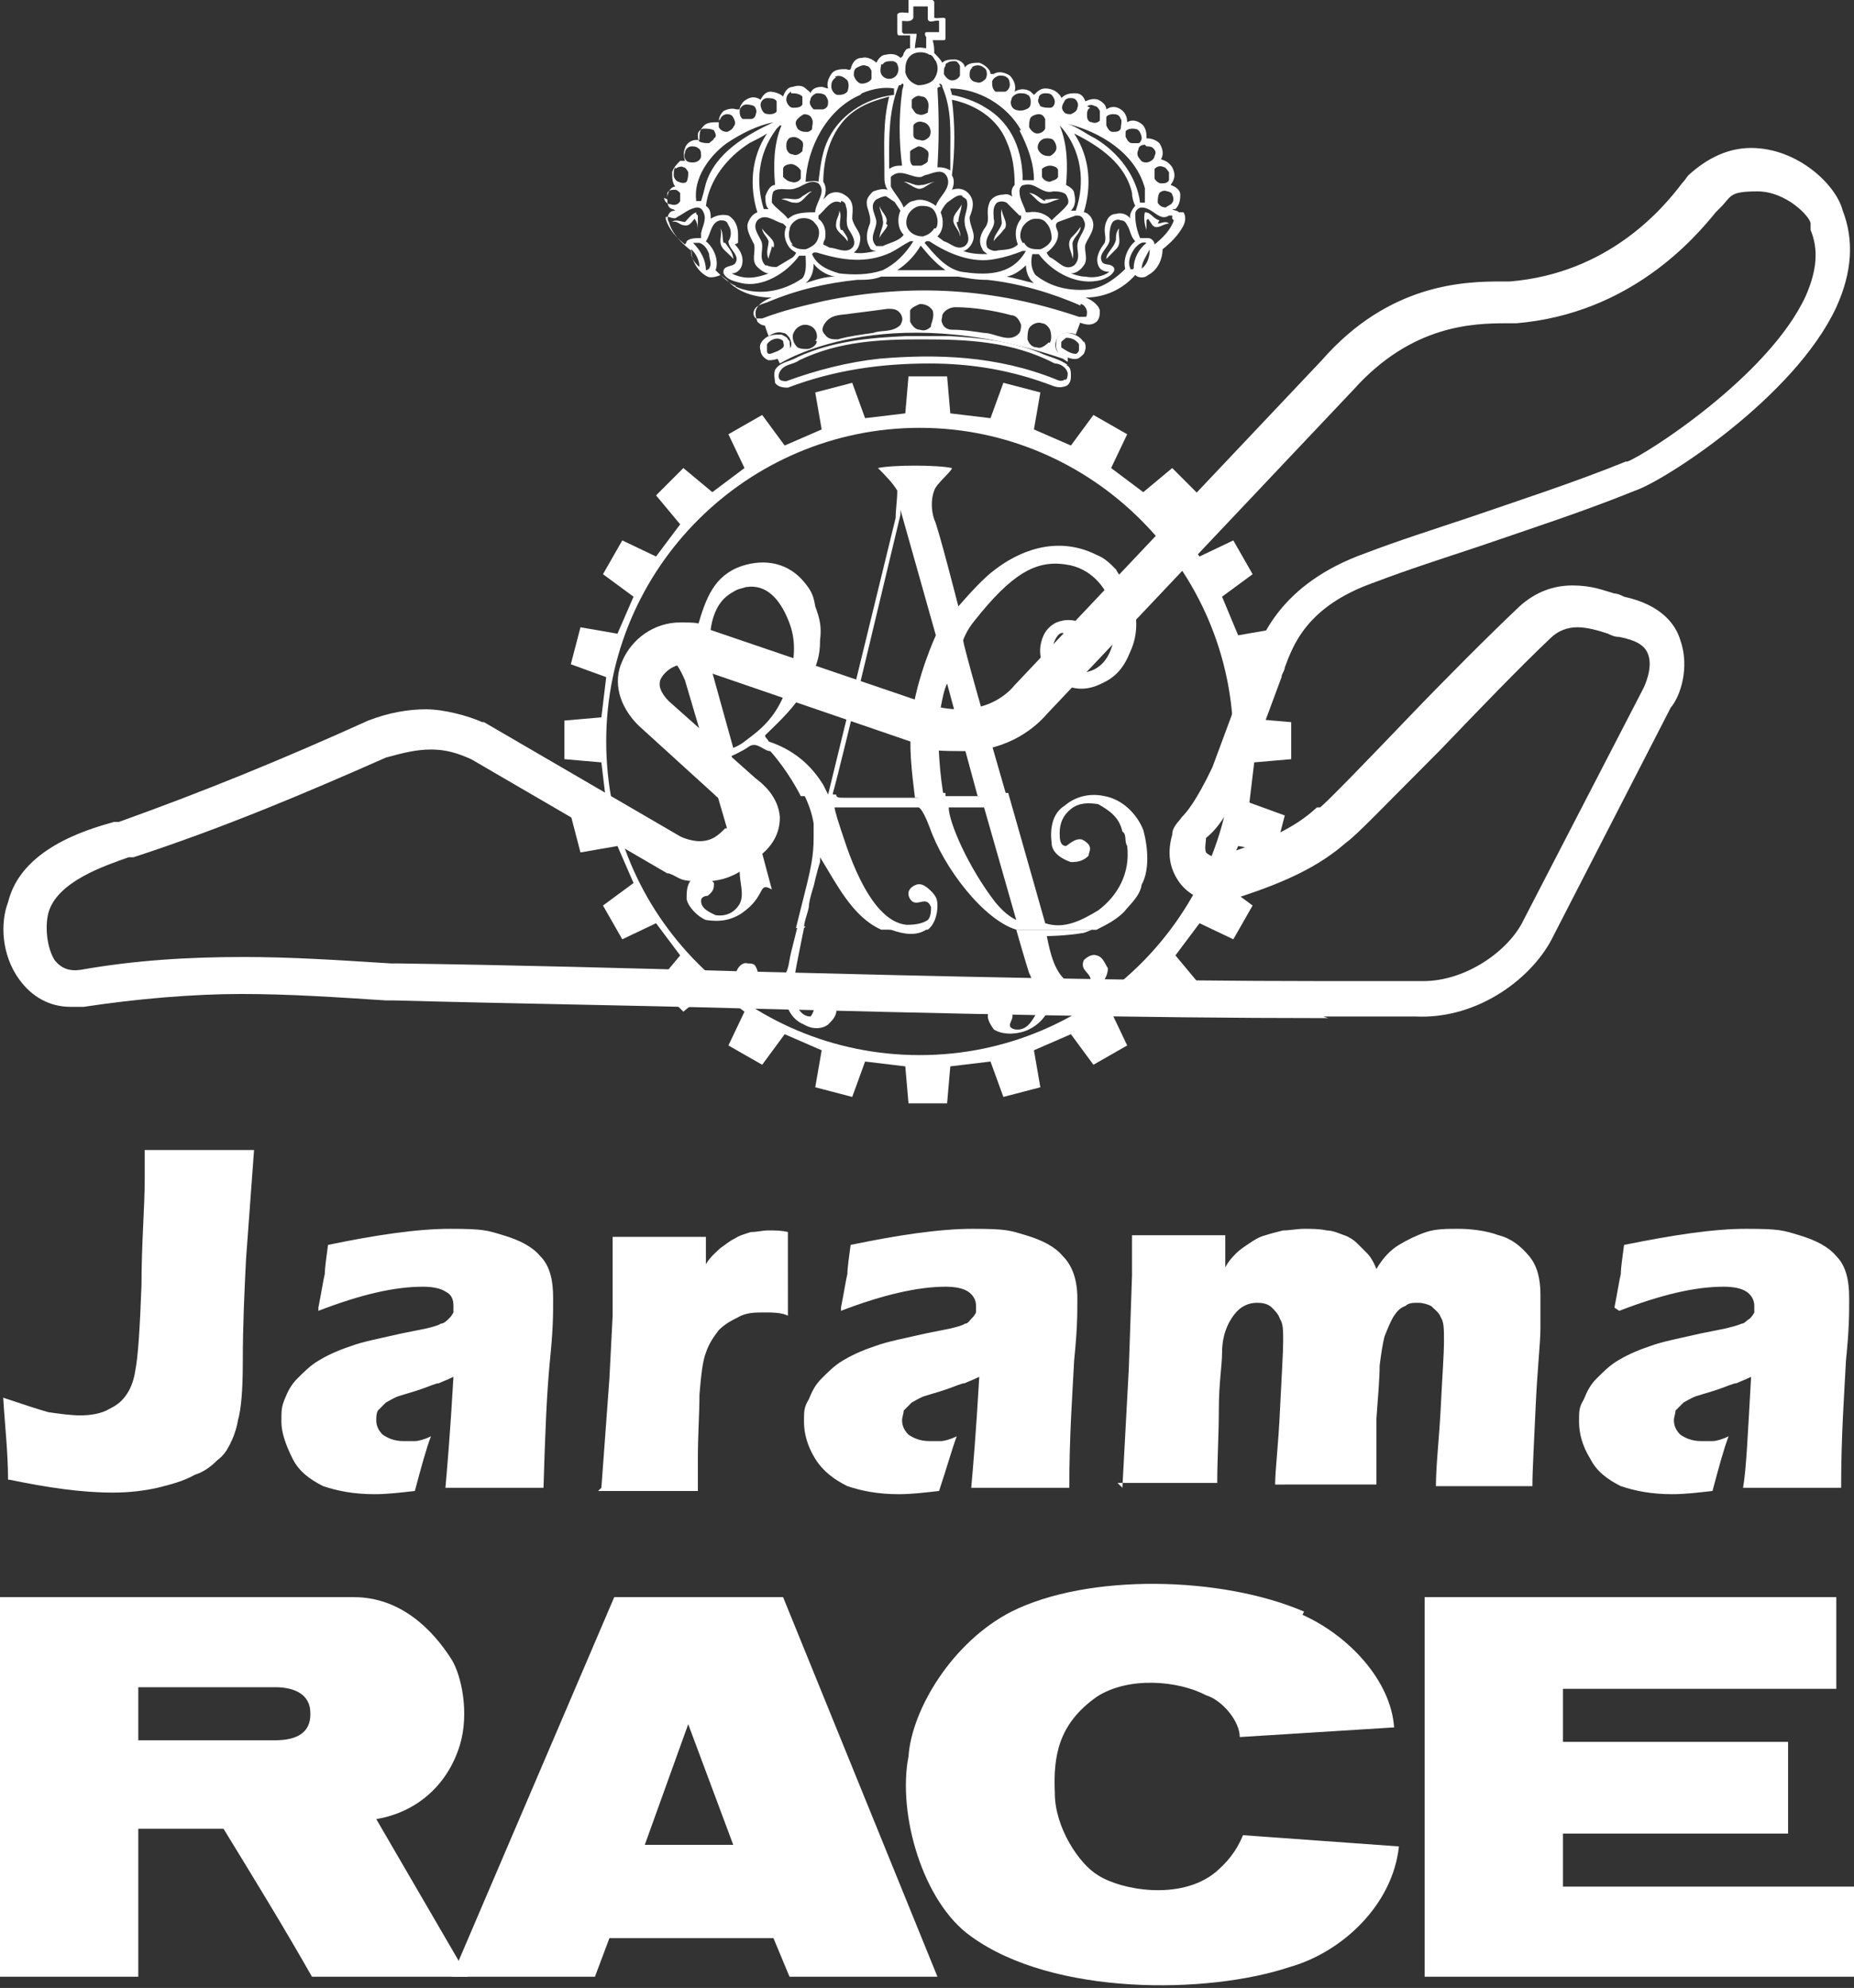<svg xmlns="http://www.w3.org/2000/svg" id="Capa_1" version="1.1" viewBox="0 0 115.3 123.6"><rect x="0" y="0" width="115.3" height="123.6" fill="#333333" stroke="none"/><defs><style>.st0{fill-rule:evenodd}.st0,.st1{fill:#fff}</style></defs><path d="M65.8 21.9c-.2-.2-.2-.5-.1-.8.1-.2.4-.4.6-.4.2 0 .4 0 .6.1l.3-.8s-9.2-4.1-19.7 0c0 .1.3.9.3.9.3-.2.6-.3.9-.2.2 0 .3.2.4.3.1.2.2.5 0 .7-.2.2-.5.4-.8.5l.2.4s6.4-4.1 17.6-.3l.3.2v-.4c-.1 0-.3-.2-.5-.3m-15.1-.6c0 .3-.4.5-.6.5-.2 0-.4 0-.6-.1-.2-.2-.3-.4-.3-.7 0-.2.2-.5.4-.6.3-.2.7-.1.9.1.2.2.3.6.1.8m5.3-1c-.5.5-1.2.3-1.7.5-.7.1-1.5.2-2.2.4-.3 0-.6 0-.8-.3-.2-.2-.2-.4 0-.7.4-.6 1.1-.5 1.6-.6.8-.1 1.6-.2 2.3-.3.3 0 .6 0 .8.3.2.3.1.5 0 .7m1.9.1c-.2.2-.4.3-.7.2-.3 0-.5-.3-.6-.5v-.7c.1-.2.4-.3.6-.4.3 0 .6.1.8.4.1.3 0 .6-.1.9m5.5.5c-.6.7-1.5 0-2.2 0-.7-.1-1.3-.2-2-.2-.2 0-.5-.1-.6-.4-.1-.2 0-.3 0-.5.1-.3.5-.5.8-.5 1.1 0 2.4.2 3.5.5.3 0 .5.3.6.6 0 .1 0 .3-.1.5m1.8.6c-.2.2-.5.4-.7.3-.3 0-.5-.2-.6-.5 0-.2 0-.5.1-.7.2-.3.6-.4.8-.3.2 0 .4.2.5.4.1.3.1.6 0 .8" class="st1"/><path d="M49 21.1c0-.1-.2-.2-.4-.3-.4 0-.8 0-1.1.3-.2.2-.3.4-.2.7 0 .2.2.5.5.6.5 0 .9-.2 1.3-.5.1-.2 0-.5 0-.7m-.4.4c-.2.2-.5.3-.8.4-.1 0-.2 0-.2-.2v-.4c.2-.3.7-.5 1-.2 0 .1.1.3 0 .4M67.4 21.3c-.2-.4-.7-.6-1.1-.6-.3 0-.5.2-.6.4 0 .3-.1.5.1.8.3.2.8.5 1.2.4.1 0 .3-.2.4-.3.1-.2.2-.5 0-.8m-.3.6s-.1.2-.2.2c-.3 0-.6-.2-.9-.4v-.3c0-.1.2-.2.3-.3.3 0 .6.1.8.4v.3M66.4 22.7c-.5-.4-1.2-.5-1.8-.8-1.8-.7-3.7-.9-5.5-1H56.3c-2.2.1-4.5.3-6.7 1.3-.5.3-1.1.3-1.4.8-.1.3 0 .6 0 .8.2.3.6.3.8.3 2.9-1.1 5.8-1.5 8.8-1.5 2.6 0 5.1.4 7.7 1.4.3.1.5.1.8 0 .2-.1.3-.3.3-.6s0-.6-.3-.7m-.1.9c-.1.1-.3.1-.5 0-3.7-1.5-7.5-1.6-11-1.3-1.9.2-3.9.7-5.8 1.4-.1 0-.3 0-.4-.1-.1-.1-.1-.3 0-.5.3-.5.8-.4 1.2-.7 2.5-1.2 5.1-1.3 7.6-1.3 2.8 0 5.6.1 8.3 1.5.3 0 .7.2.8.6 0 .1 0 .3-.1.4" class="st1"/><path d="M80.3 47.3v-2.4l-2.3-.2-.3-2.5 2.2-.8-.6-2.3-2.3.4-1-2.4 1.9-1.4-1.2-2.1-2.1 1-1.5-2 1.5-1.8-1.7-1.7-1.8 1.5-2-1.5 1-2.1-2.1-1.2-1.4 1.9-2.3-1 .4-2.3-2.3-.6-.8 2.2-2.5-.3-.2-2.3h-2.4l-.2 2.3-2.5.3-.8-2.2-2.3.6.4 2.3-2.3 1-1.4-1.9-2.1 1.2 1 2.1-2 1.5-1.8-1.5-1.7 1.7 1.5 1.8-1.5 2-2.1-1-1.2 2.1 1.9 1.4-1 2.3-2.3-.4-.6 2.3 2.2.8-.3 2.5-2.3.2v2.4l2.3.2.3 2.5-2.2.8.6 2.3 2.3-.4 1 2.3-1.9 1.4 1.2 2.1 2.1-1 1.5 2-1.5 1.8 1.7 1.7 1.8-1.5 2 1.5-1 2.1 2.1 1.2 1.4-1.9 2.3 1-.4 2.3 2.3.6.8-2.2 2.5.3.2 2.3h2.4l.2-2.3 2.5-.3.8 2.2 2.3-.6-.4-2.3 2.3-1 1.4 1.9 2.1-1.2-1-2.1 2-1.5 1.8 1.5 1.7-1.7-1.5-1.8 1.5-2 2.1 1 1.2-2.1-1.9-1.4 1-2.3 2.3.4.6-2.3-2.2-.8.3-2.5 2.3-.2ZM57.2 65.6c-10.8 0-19.5-8.7-19.5-19.5s8.8-19.5 19.5-19.5 19.5 8.8 19.5 19.5S68 65.6 57.2 65.6" class="st1"/><path d="M47 61.1v.2c.2.2.6.2.8 0 .2 0 .4-.2.5-.3h1v.7c.1.6.4 1.5 1.1 1.5.3-.3.2-.9.7-1.1.4-.1.8 0 .9.5.1.5-.2.8-.5 1.1-.4.3-1 .3-1.5 0-1-.4-1.2-1.5-1.4-2.3-1.2.5-1.1.6-1.6.6s-.9-.2-1.2-.5c0-.1-.2-.3-.2-.5h1.1Zm19.6 0c.1 0 .3.1.4.1.3 0 .5 0 .7-.1h.9c-.1.2-.3.3-.4.4-.7.5-1.7.4-2.4 0-.5 0-.3.7-.5 1-.2.7-.7 1.2-1.3 1.5-.6.3-1.6.4-2.2 0-.2-.3-.5-.7-.3-1.1.1-.2.4-.4.7-.4.3 0 .6.1.7.4.3.5-.5.9.2 1.1.7.1 1-.4 1.3-.9.3-.6.1-1.3 0-1.9h2.3Z" class="st0"/><path d="M50 57.7c-.4 2-.6 2.9-.6 3.3h-1c.7-.5.6-1 .8-1.8l.4-1.6h.5Zm7.8 0s-.1 0-.2.1c-.6.4-1.4.3-2.2 0-.2 0-.3-.1-.5-.2h2.9Zm10.4 0c-.3.1-.5.2-.8.3-1.2.2-2.3.2-2.3.2.2 1 .5 2.4 1.4 2.9h-2.3c0-.2-.1-.4-.2-.6-.2-.6-.8-2.7-.8-2.7h5Zm-22.4 3.4v-.7c.1-.3.4-.6.7-.5.2 0 .4 0 .5.2.1.2.2.4 0 .6 0 0-.2.2-.2.4h-1.2Zm21.9 0h.1c.2-.6-.7-.7-.4-1.4.2-.2.5-.4.8-.3.4.1.5.5.7.8 0 .4-.2.7-.4 1h-.9Z" class="st0"/><path d="M46.4 49.4c.7 2.5 1.6 5.9 1.6 5.9-.9-.5-.3.4-1.9 1.5-.8.5-1.5.5-2.2.4-.5-.2-1.1-.8-1.2-1.3 0-.4 0-.9.3-1.2.2-.2.4-.4.9-.2.3.1.4.3.5.4 0 .3 0 .5-.4.8-.2 0-.4.1-.4.3 0 .5.5.7.9.9.7.1 1.2-.2 1.5-.7.3-.6 0-1.3 0-2l-1.4-4.8h1.7Zm10.7 0v.2h-4.6c-.3 0-.5 0-.5-.2h-2c.3.6.5 1.2.6 1.8v.6c0 1 0 1.6-.6 3.9l-.5 2h.5c0-.4.2-.8.3-1.3 0-.4.3-1.3.3-1.3s.2-.9.4-1.5v-.3c1 1.6 2 3.7 3.8 4.5h2.9c.4-.3.6-.9.6-1.5 0-.4-.1-.6-.4-.9-.3-.3-.6-.5-.9-.4-.3.1-.7.4-.4.9.4.6 1-.3 1.3.5 0 .2 0 .6-.2.8-.3.2-.7.3-1.3.3-2.5-.2-3.9-5.4-4.1-5.9-.4-1.2-.4-1.4-.4-1.4h5.2s.2-.1.7 1.2c.9 2.6 3.4 5.8 5.4 6.4h5c.6-.3 1.2-.6 1.7-1.1.4-.5 1-1 1.1-1.7.5-.9.4-2.3.1-3.4-.4-1-1.3-1.9-2.4-2.1-.9-.2-1.8 0-2.5.6-.8.5-.9 1.5-.8 2.3 0 .6.6 1 1.2 1.2.5 0 .8-.1 1.1-.4 0-.2.2-.4 0-.7-.1-.1-.2-.2-.4-.3-.4-.1-.7.2-1 .4-.4 0-.4-.5-.4-.8 0-.6.2-1.1.7-1.5.5-.4 1.1-.4 1.7-.3.7.4 1.3.8 1.5 1.7.3.2.1.6.3.9.2 1.7-.6 3.1-1.8 4-1 .6-2.1 1.2-3.3.8 0 0-1.1-3.9-2.3-8.1h-1.8v.2h-2.1v-.2H57Zm4.1.8 2 7c-.4-.2-.8-.5-1.3-1.1-1.7-2.2-2.9-5-2.9-5.9h2.2Z" class="st0"/><path d="m44.7 49.4-2.1-7.1c-.3-.7-.6-1.2-.9-1.3-.1 0-.5 0-.5-.2 0 0 0-1.1 2-.5.2-.3 0-.9.2-1.4.5-1.7 1-3.1 2.7-3.7 1.5-.5 3-.2 4 1.1.4.5.5.8.6 1.4.3.8.4 1.3.3 2.1 0 1-.2 1.5-.6 2.4-.7 1.6-2.1 2.8-2.8 3.5-.1.1.2.3.2.4 1.5.5 2.6 1.4 3.4 2.7l.3.6 4.2-17.2c0-.5.1-1.1.1-1.7-.3-.5-.8-1-1.2-1.4.9-.2 3.7-.2 4.6 0 0 .2-1 1-1.1 1.4-.2.5-.2 1.2 0 1.8.2.3 1.5 5.4 1.5 5.4.7-.8 1.6-1.8 2.3-2.3 1.3-1 3.7-2.2 6.3-.9.5.2.8.5 1.2.9.2.4.6.8.8 1.3 0 0 .2.5.3.8.2.9.3 1.9-.2 3-.4 1-.9 1.6-1.8 2-1 .5-1.9.4-2.8-.2-.7-.6-1.1-1.2-1-2.1.1-.7.4-1.2 1-1.5.5-.2 1-.2 1.5 0 .3.1.8.5.6 1.2 0 .3-.4.5-.7.5-.3 0-.5-.1-.7-.4-.2-.2 0-.5-.2-.6-.3-.2-.6.3-.7.7-.1.4 0 .8.3 1.1.4.6 1 .7 1.7.6 1.1-.2 1.6-1.1 1.8-2.2.2-.8 0-1.3-.2-2-.3-1.1-1.3-2.3-2.8-2.5-1.9-.3-3.4.6-5.7 3.5-.5.6-.7 1.2-.7 1.2 0 .3 1.4 5.2 2.7 9.7h-1.8l-1.9-7c-.2.4-.3 1-.4 1.5-.3 2.1 0 4.4.2 5.6h-1.8c-.2-1.7-.4-3.1-.2-5 .3-2.5 1.5-5.1 1.5-5.1L56 31.7v.3c-.3 1.2-3.7 15.6-4.2 17.3v.2h-2c-.7-1.4-1.7-2.6-1.9-2.8-.4 0-.8-.6-1.3-.3-.4.3-1.1.6-1.1.6 0 .2.4 1.2.7 2.5h-1.7ZM49 38.5c.6 1.4.4 2.6 0 4.1-.5 1.4-1.1 2.3-2.3 3.2-.4.3-.6.5-1.1.7l-1.5-5.4c0-1.6 0-3.5 1.5-4.3.3-.2.5-.2.8-.3 1.3-.2 2.1.8 2.6 2" class="st0"/><path d="M57.3 11.5c.3 0 .6-.2.9-.2-.4 0-.8.6-1.2.4-.3-.1-.5-.3-.8-.4.4 0 .7.3 1.1.2M50.5 11.9c-.4.2-.6.8-1.1.7-.3 0-.5-.2-.8-.2.4-.2.9.2 1.3-.2.2-.1.4-.3.6-.3M65 12.4c.3 0 .6-.1.9 0-.4 0-.8.4-1.2.2-.3-.2-.5-.5-.7-.6.4 0 .7.4 1 .5M59.5 13.8c0 .3.3.7.2.9 0-.4-.5-.7-.4-1.1 0-.3.4-.6.5-.9 0 .4-.2.7-.2 1.1M55.2 14c-.1.3-.4.5-.5.8 0-.4.3-.8.2-1.1 0-.3-.2-.6-.2-.9.1.4.6.7.4 1.1M52.4 14.3c.1.2.4.5.3.7-.2-.4-.8-.6-.7-1.1 0-.3.2-.5.2-.8.2.4-.1.8.1 1.2M62.4 14.3c-.2.3-.5.5-.6.7 0-.4.4-.7.5-1.1 0-.3-.1-.6 0-.9 0 .4.4.8.2 1.2M43.4 13.4v1c0-.3 0-.5-.2-.8-.2.2-.3.5-.7.4-.2 0-.4-.3-.7-.2.2-.2.6 0 .8 0 .2-.2.4-.5.7-.6v.1M72 13.9c.2 0 .5-.2.7 0-.4 0-.8.5-1.1 0l-.2-.3-.1.1v.6c-.1-.3-.2-.7-.1-1.1.4 0 .5.4.9.5M48 15.3c0 .2-.2.6-.2.8-.2-.4 0-.8 0-1.1-.1-.3-.4-.5-.4-.8.2.4.9.7.7 1.2M66.7 15.2c0 .2.1.6 0 .9 0-.4-.4-.8-.1-1.3.2-.2.4-.4.6-.7 0 .4-.4.6-.5 1M45.1 15.1c.2.3.5.6.5 1-.3-.4-.8-.6-.8-1.1 0-.3.1-.5 0-.8.2.3.1.6.2.9M69.4 15.5l-.6.6c0-.4.5-.7.6-1.2 0-.2 0-.5.2-.7-.1.5.2.9-.2 1.3" class="st1"/><path d="M73.3 13.2c0-.1-.3-.1-.4-.2h.2c.3-.3.3-.7.3-.9 0-.3-.3-.5-.6-.6.3-.4.3-.7.1-1.1-.2-.3-.4-.4-.7-.5.2-.3.1-.7-.1-1-.2-.2-.5-.3-.8-.3 0-.3 0-.5-.2-.8-.3-.3-.7-.4-1-.2 0-.3-.1-.6-.4-.8-.3-.2-.6-.2-.9 0 0-.3-.3-.5-.5-.6-.3-.1-.6 0-.8.1-.1-.3-.3-.5-.6-.5s-.6 0-.9.3c0-.1-.1-.2-.2-.3-.2-.2-.5-.3-.8-.3-.3 0-.5.2-.7.4l-.2-.2c-.3-.2-.7-.2-1 0 .1-.3 0-.7-.3-1-.3-.2-.7-.3-1-.1h-.2c0-.3-.4-.6-.7-.7-.3 0-.7 0-.9.3 0-.3-.4-.5-.6-.5-.3 0-.6 0-.8.2-.1-.2-.3-.4-.5-.6 0-.2 0-.5-.1-.8h.7s.1 0 .1-.1V1.2c0-.2-.5 0-.7-.1v-1L58 0h-1.5v.8c-.2 0-.6-.1-.7.1V2s0 .2.1.2h.7V3c-.3 0-.3.2-.4.3 0 0 0 .2-.2.3-.2-.2-.5-.3-.9-.2-.3 0-.5.3-.6.5-.2-.2-.6-.4-.9-.3-.4 0-.6.3-.7.7-.1.1-.2 0-.3 0-.3 0-.7 0-.9.3-.2.3-.3.6-.2.9-.1 0-.3-.1-.4-.1-.3 0-.6.1-.7.4 0-.1-.2-.2-.3-.3-.2-.2-.5-.2-.8-.1-.3 0-.5.3-.6.6-.2-.2-.6-.3-.8-.3-.3 0-.5.3-.6.5-.3-.2-.6-.2-.9 0-.2.1-.4.4-.4.6h-.2c-.3-.1-.6 0-.8.1-.2.2-.3.4-.3.7h-.1c-.3 0-.7 0-.9.3-.2.2-.2.5-.2.8h-.2c-.3 0-.6.2-.7.5-.1.3-.1.5 0 .8h-.3c-.2.2-.4.4-.5.7 0 .3 0 .7.2.9-.3 0-.5.4-.5.7 0 .3 0 .6.3.7 0 0 .1 0 .2.1-.1 0-.3 0-.4.2-.1.1-.1.4 0 .5.2.8.9 1.4 1.4 1.8 0 .6.4 1.3 1 1.6.2.1.6 0 .8-.1l.4.3c.7.8 1.8 1.1 2.8 1.1-.3.1-.7.3-.9.6-.2.3-.1.6 0 .9.2.2.4.3.7.2 1.1-.3 2.1-.6 3.2-.9 5.2-1.1 10.1-1 15.2.5.7 0 1.4.7 2 .2.2-.2.2-.5.2-.7-.1-.4-.6-.7-.9-.8 1.2 0 2.3-.5 3.1-1.4.2.2.6.2.8 0 .6-.3.9-1 .9-1.6.5-.4.9-.8 1.2-1.3.2-.3.3-.7.1-1m-.7-1.1c.1.2.1.4 0 .5 0 .1-.3.2-.4.3-.2 0-.4-.1-.5-.3 0-.2 0-.4.1-.6.1-.1.3-.2.5-.1.1 0 .3.1.3.2m-.5-1.7c.1 0 .2.2.3.3v.5c-.1.2-.3.2-.5.2-.1 0-.3-.1-.4-.3v-.6c.2-.2.4-.2.6-.1m-1.1-1.3c.1 0 .3 0 .4.1.2.2.2.3.1.5 0 .2-.3.4-.5.4-.1 0-.3 0-.4-.2-.2-.2-.2-.4-.1-.6 0-.2.2-.3.4-.3M70 8.2c0-.1.2-.2.4-.2.1 0 .3 0 .4.1.1.1.2.3.2.5 0 .1-.1.3-.2.3h-.4c-.2 0-.3-.2-.4-.4v-.4m-1.2-.8c0-.1.2-.2.4-.2s.4 0 .5.3c.1.1 0 .4 0 .6-.1.2-.3.2-.5.2s-.3-.2-.4-.4v-.4m-1.2-.8c.2-.1.3-.1.5 0 .1 0 .2.1.3.3v.6c-.1.1-.3.2-.5.1-.2 0-.3-.2-.3-.4s0-.4.2-.5m3.4 5v.9h-.3c-.2-1.6-1.3-3.1-2.8-4-.6-.3-1.1-.7-1.7-.9 2 .5 4.2 1.8 4.8 4m-.9 1.9c-.2-.3-.6-.4-.9-.3-.5 0-.7.6-.7 1 0 .3.1.5 0 .8-.3.4-.6.9-.4 1.4.1.3.4.4.7.4-.4.3-1 .4-1.5.3-.3 0-.6-.1-.9-.2.3 0 .6-.2.8-.5.3-.4 0-.9.1-1.3.2-.5.7-1 .4-1.6-.1-.2-.3-.4-.5-.4.5-1.6.4-3.4-.6-4.9 1.6.8 3.2 1.9 3.6 3.7 0 .3.1.6.2.8-.2.2-.4.6-.3.8m-24.4 1.5v-.5c0-.4-.1-.9-.6-1.2-.4-.1-.8 0-1.1.2 0-.3 0-.6-.3-.8.2-1.6 1.3-3 2.7-3.9.4-.2.8-.4 1.1-.6-1 1.5-1.1 3.3-.6 4.9-.3.1-.5.4-.6.7-.1.4.2.9.4 1.3.1.5-.2 1 .2 1.4.2.2.5.4.7.4-.8.3-1.5.4-2.3 0 .3 0 .5-.2.6-.4.2-.5 0-1-.4-1.4m1.9 1.3c-.5-.5 0-1.1-.3-1.6-.2-.4-.5-.8-.2-1.2.5-.5 1.1.1 1.6.2l.2.2c-.2.4-.1.9.2 1.3.1.1.2.2.4.3 0 .1-.1.2-.2.3l-1 .6c-.2 0-.4 0-.6-.1m9.1-8.7c.1-.2.4-.3.6-.2.1 0 .3.1.4.3.1.2.1.4 0 .6-.2.2-.4.3-.6.2-.2 0-.4-.1-.4-.3v-.6m-.1-1.1v-.5c.2-.2.4-.3.6-.2.2 0 .3.1.4.3.1.3 0 .5 0 .7-.2.1-.4.2-.6.1-.2 0-.3-.3-.4-.4m1 3.3c0 .1-.2.2-.4.3h-.5c-.1 0-.2-.2-.2-.4v-.5c.1-.1.3-.2.5-.3.2 0 .4.1.6.3.1.2 0 .4 0 .6m-.2.9c.5-.1 1.1-.5 1.4.1.3.7-.5 1.2-.7 1.8-.4-.3-.9-.5-1.4-.3-.2 0-.4.2-.6.4-.2-.5-.6-.9-.8-1.3V11c.6-.6 1.3.1 1.9 0m6.2 2.4v.2c-.4.5-.4 1.1-.2 1.6-.4.4-1 .3-1.4.4-.2 0-.4-.1-.5-.2-.3-.7.6-1.2.4-1.8 0-.3-.1-.7.2-1 .2-.1.4-.1.6 0l.8.8Zm-.1-1.5c0-.2.1-.4.3-.4.7-.2 1.1.6 1.8.4.2 0 .6 0 .8.2.1.2.2.4.1.6-.3.4-.6.6-1 1-.3-.4-.9-.6-1.4-.5h-.2c-.1-.4-.4-.8-.4-1.3m-.2.6c-.2-.3-.5-.5-.8-.4-.4 0-.8.2-.9.6-.2.6.1.9-.2 1.4-.3.4-.5.9-.2 1.4 0 .1.2.2.3.3-.4 0-1 0-1.5-.2.2 0 .5-.3.6-.6.2-.5-.2-.9-.2-1.5.2-.5.4-1.1-.2-1.6-.3-.2-.6-.2-.9-.1.1-.2.2-.6 0-.9.2-1.5.2-3.2 0-4.7 1.4.3 2.8 1.1 3.4 2.6.4.9.5 1.8.5 2.7-.3.3-.2.7 0 1.1m-3.3-.4s.2.1.3.2c.2.5-.2 1-.1 1.5 0 .4.5 1 0 1.4-.5.3-.9-.2-1.3-.3l-.4-.3c.4-.4.4-1 .2-1.5.1-.2.2-.4.4-.6.3-.2.7-.6 1-.4m-1.8 2c-.2.3-.4.4-.7.5-.3 0-.6-.1-.8-.3-.3-.3-.3-.7-.1-1.1.2-.3.5-.5.8-.5.2 0 .6 0 .8.3.2.3.3.8.1 1.1m-2.6-1.7.4.6c-.2.4-.2 1.1.2 1.5-.3.4-.9.5-1.3.7h-.4c-.5-.5 0-1 0-1.5 0-.4-.5-1 0-1.4.2-.1.4-.2.6-.2l.6.4Zm-.6-1.8v.2c0 .3 0 .6.2.9-.3-.1-.6 0-.9.1-.2.2-.4.4-.4.7 0 .4.3.8.2 1.3-.2.5-.3 1 0 1.5 0 .1.2.2.4.2-.5.1-1 .2-1.4.1.3-.2.4-.6.4-.9 0-.4-.4-.7-.5-1.2 0-.5.2-1.1-.5-1.5-.3-.2-.7-.2-1 0l-.3.3c.2-.4.2-.8 0-1.1 0-1.5.5-3.5 2.1-4.5.6-.4 1.3-.6 2-.8-.4 1.6-.3 3-.3 4.5m-2.7 2c.1 0 .3.1.3.3.2.5-.1 1 .2 1.5.2.3.5.8.2 1.1-.4.4-1 0-1.4 0l-.4-.2s0-.2.1-.3c.1-.5 0-1-.4-1.3v-.2c.4-.3.8-1.1 1.4-.8m-1.6.6c-.4 0-1 0-1.4.2l-.3.2c-.3-.4-.7-.6-1-1 0-.2 0-.5.1-.7.4-.3.9 0 1.4-.2.4-.1.9-.6 1.4-.3.5.5-.1 1.1-.2 1.7m-1.4 2.1c-.2-.2-.3-.6-.2-.9 0-.3.3-.6.6-.7.4-.1.8 0 1 .3.3.3.3.7.1 1.1-.1.2-.4.4-.7.5-.3 0-.6 0-.9-.3m1.4.5h.2c1.6.5 3.1.7 4.6 0 .4-.2.8-.5 1.2-.7h.2c-.5.8-1.1 1.4-1.9 1.8-.9.3-1.8.3-2.7.2-.7-.2-1.4-.5-1.7-1.2m1.4 1.4c-.6 0-1.2.2-1.8.4.4-.3.5-.8.5-1.2.3.4.8.7 1.3.8m5.3-2c.5.6.9 1.1 1.6 1.6h-3c.6-.4 1.1-.9 1.5-1.6m.3-.2h.2c1.2.8 2.7 1.4 4.1 1.1.6-.1 1.2-.3 1.7-.5h.2c-.9 1.6-2.6 1.5-4 1.3-1-.2-1.7-1.1-2.3-1.8m6.3 1.3c0 .4.1.9.5 1.2-.5-.1-1.1-.3-1.7-.4.5-.1.9-.4 1.3-.8m-.3-1.3c-.2-.3-.2-.6 0-1 .2-.3.5-.5.8-.5.2 0 .5 0 .7.3.2.2.3.6.3.9 0 .3-.4.6-.7.7-.4 0-.8 0-1-.4m2.1-.6c0-.2-.3-.5 0-.7l1.1-.4c.2 0 .4 0 .5.3.3.5-.4 1-.4 1.6 0 .4.2.8-.2 1.2-.6.4-1-.3-1.5-.5 0 0-.2-.2-.2-.3.4-.3.7-.7.7-1.1m.4-8.3c0-.1.2-.2.3-.2.2 0 .3 0 .4.1.1.1.2.3.1.5 0 .2-.2.3-.4.4-.1 0-.3 0-.4-.1-.2-.2-.2-.4 0-.7m.7 6.8h-.3c.3-.3.3-.7.2-1.1 0-.2-.3-.4-.5-.5.1-1.2.1-2.5-.4-3.7 1.4 1.5 1.6 3.6 1 5.3m-1.1-2.6v.5c-.1.2-.3.2-.5.3-.2 0-.4-.1-.5-.3v-.5c.1-.1.3-.2.5-.2s.5.1.5.3m-.5-.9c-.2 0-.4 0-.6-.2-.2-.2-.2-.4-.1-.6.1-.2.3-.3.5-.3.1 0 .3 0 .4.1.1.1.2.3.2.5s-.2.4-.4.5m-.7-3.6c0-.2.2-.3.4-.3.1 0 .3 0 .4.1.1.1.2.3.2.4 0 .2-.1.4-.3.4-.2 0-.4 0-.6-.1-.1-.2-.2-.3-.1-.5m0 1c.2 0 .3.1.4.3V8c-.1.2-.3.3-.5.3s-.4-.2-.5-.4c0-.2 0-.4.1-.6.1-.1.3-.2.5-.2m-1.1-1.3c.1 0 .3 0 .4.1.1 0 .2.2.2.4s0 .4-.3.5c-.2.1-.5.1-.7 0-.2-.1-.3-.4-.2-.6 0-.2.3-.4.5-.4m-1.2-1.1c.1 0 .3 0 .4.1.2.1.2.4.2.5 0 .2-.2.4-.3.4h-.6c-.2-.2-.2-.4-.2-.6 0-.2.3-.4.5-.4m-1.8-.5c.3-.2.6-.2.9.1.1.2.1.4 0 .6-.2.2-.4.3-.6.2-.2 0-.4-.2-.4-.4s0-.4.2-.5m2.9 3.9c.5 1 .9 2 .9 3.1h-.7c0-1.7-.6-3.5-2.3-4.5-.6-.4-1.5-.7-2.1-.8 0-.1-.1-.3-.1-.4 1.7 0 3.5 1 4.4 2.6M58.8 4c.2-.2.4-.2.6-.2.1 0 .2.1.3.3v.6c-.1.2-.3.3-.5.3s-.4-.2-.5-.4c0-.2 0-.4.1-.5m-.4 1.1s.2 0 .2.2c.6 1.4.5 2.8.5 4.1v1.1c-.3-.2-.6-.2-.8-.2.1-1.7.1-3.2 0-4.9 0 0 0-.1.2-.1M56.1 2v-.7c.2 0 .6.1.7-.2V.4h.9v.8c.1.3.5 0 .7.1V2h-.8c-.1 0-.1.2 0 .3V3c-.1 0-.4-.1-.7 0 0-.3.1-.6.1-.9h-.8Zm.6 1.4c.3-.2.8-.2 1.1 0 .2 0 .3.3.4.4.2.4.1.8-.1 1.1-.2.3-.7.4-1 .4-.4-.1-.7-.4-.8-.8 0-.4 0-.8.4-1.1M56 5.3l.1-.1c.2 0 0 .3 0 .5-.2 1.5-.2 3.1 0 4.6-.3 0-.5 0-.8.2 0-1.6-.1-3.5.6-5.2m-1-1.3c.1-.2.4-.2.6-.2.1 0 .3.1.3.2.1.2.1.4 0 .6-.1.2-.3.3-.5.3s-.4-.1-.5-.3c-.1-.2 0-.5 0-.6m-1.5.2c.2-.1.4-.2.6-.1.1 0 .2.1.3.3v.5c-.1.2-.4.3-.6.3-.2 0-.4-.2-.5-.5 0-.2 0-.4.2-.5m-1.4.6c.3-.2.6 0 .8.2.1.2.1.4 0 .7-.2.2-.4.2-.6.2-.2 0-.4-.3-.4-.5s0-.4.3-.6m1.6 1c.7-.3 1.4-.4 2-.3v.4c-1.8.2-3.5 1.3-4.2 3-.3.7-.4 1.6-.5 2.4-.3-.1-.5 0-.8 0 .1-2.1 1.3-4.5 3.4-5.4m-2.7-.1c.2 0 .3 0 .5.1.1.1.2.3.2.4 0 .2 0 .4-.3.5h-.6c-.2-.2-.3-.4-.2-.6 0-.2.3-.4.4-.4m-.9 1.3c.2 0 .5 0 .6.3.1.2 0 .4 0 .6 0 .1-.2.2-.3.2-.2 0-.4 0-.6-.2-.1-.2-.2-.4 0-.6.1-.1.2-.2.4-.3m-.8-1.3c.2 0 .5 0 .7.2v.5c-.1.2-.4.2-.6.2-.2 0-.4-.3-.4-.5s.1-.4.3-.5m-.1 2.9c.3-.2.6 0 .8.2.1.2 0 .4 0 .6-.2.2-.4.3-.6.2-.2 0-.4-.2-.4-.5 0-.2 0-.4.3-.6m-.5 2c0-.2.3-.3.5-.3s.5.2.6.4v.5c-.1.2-.4.3-.6.2-.2 0-.4-.2-.5-.3v-.5m-.1-2.7c-.5 1.2-.5 2.5-.4 3.7-.3 0-.5.4-.6.7 0 .3 0 .6.2.8h-.3c-.5-1.6-.4-3.4.8-5l.2-.2Zm-.9-1.7c.2 0 .5 0 .6.2v.6c0 .1-.2.2-.4.2-.1 0-.3 0-.4-.1-.1-.1-.2-.3-.2-.5s.2-.4.4-.4m-1.3.4c.1 0 .3 0 .5.1.1.1.2.3.1.5 0 .1-.1.3-.3.3h-.5c-.2-.1-.2-.4-.2-.5 0-.2.2-.4.4-.4m-1.6.9c0-.1.2-.3.4-.3.1 0 .3 0 .4.2.1.2.2.4 0 .6 0 .1-.3.3-.4.3-.2 0-.4-.1-.5-.3v-.4m.5 1.4c.9-.6 1.9-1.1 2.9-1.3-1.7.8-3.6 1.9-4.2 3.8-.1.4-.2.8-.3 1.1h-.3c-.2-1.4.8-2.8 1.9-3.6M43.8 8c.2 0 .4 0 .6.1.1.2.2.4 0 .5 0 .1-.2.2-.3.3-.2 0-.4 0-.6-.1-.1-.1-.1-.3-.1-.4 0-.2.1-.3.3-.4M43 9.1c.1 0 .3 0 .4.1.2.1.2.3.2.5s-.2.4-.5.4c-.1 0-.3 0-.4-.1-.1-.1-.2-.3-.1-.5 0-.2.2-.4.4-.4m-1 1.4c.1-.1.4-.2.5-.1.1 0 .2.1.3.3 0 .2 0 .4-.1.6-.1.1-.3.1-.5 0-.1 0-.3-.2-.3-.4s0-.4.1-.5m-.5 2V12c.1-.2.3-.2.5-.2.1 0 .2.1.3.2v.5c-.1.2-.3.3-.6.2-.2 0-.4-.2-.4-.4m1.3 2.9c-.5-.4-1-.9-1.2-1.6v-.1c.2-.1.5.2.7 0 .4-.2.7-.5 1.2-.6.1 0 .3 0 .4.2.3.5 0 .9-.1 1.4v.3c-.3 0-.7 0-.9.2 0 0 0 .1-.1.2m.4.3c.3.3.5.7.5 1.1-.4-.3-.6-.8-.5-1.1m1.1 1.2s-.1.1-.2.1c0-.6-.3-1.2-.8-1.7h.4c.3.1.5.4.6.7 0 .3.2.6 0 .9m1.7 1.1c-.5-.2-.9-.6-1.3-1 .2-.5 0-1.3-.6-1.8.3-.4.3-1.2.9-1.3.2 0 .4 0 .5.3.2.3.2.7 0 1 0 .5.8.9.4 1.4-.2.2-.8.1-.7.6.2.4.7.5 1.1.6 1.3.3 2.8-.6 3.6-1.7h.4c0 .4.1 1-.2 1.4-1.3.9-2.9 1.1-4.2.5m21.5 1.1c.2 0 .4.3.4.5 0 .1 0 .3-.1.3h-.4c-5.3-1.8-10.4-2.1-15.8-1-1.3.3-2.6.6-3.9 1.1H47c-.1-.1-.2-.3-.1-.5.1-.3.5-.4.8-.5 1.9-.8 3.7-1.2 5.6-1.4.5 0 1 0 1.5-.2h4.8c.6.1 1.1.2 1.8.2 1.9.2 4 .8 5.8 1.6m2.8-2.3c-.6.6-1.4 1.2-2.3 1.3-1.1.1-2.3-.1-3.3-.9-.3-.4-.3-.9-.2-1.3h.4c.9 1.2 2.5 2 3.9 1.6.3-.1.7-.3.8-.6 0-.1 0-.2-.2-.3-.2-.1-.5 0-.6-.3-.2-.5.6-.9.5-1.4 0-.3 0-.7.2-1 .1-.1.3-.2.5-.1.2 0 .3.1.4.3.2.3.2.7.5 1-.5.4-.8 1.2-.6 1.8m.3-.1c-.2-.4 0-.9.3-1.3.2-.2.4-.4.7-.3-.5.4-.8 1-.8 1.6-.1.1-.2 0-.3 0m.8 0c0-.4.3-.8.5-1.2 0 .4-.1.9-.5 1.2m2-3c-.2.6-.7 1.1-1.2 1.5 0-.2-.2-.4-.4-.4h-.5c-.2-.5-.3-.9-.3-1.5 0-.2.2-.4.4-.4.7 0 1.1.9 1.7.5h.2v.2M.5 92c0-1.7-.2-3.4-.3-5.1 1.2.4 2.1.7 2.8.9.7.1 1.4.2 2 .2s1.3-.1 1.8-.4c.4-.2.7-.4 1-.8.3-.4.5-.9.6-1.5.2-1 .3-2.8.4-5.4 0-2.6.2-4.8.2-6.6v-1.8h6.8l-.5 6.8c-.1 2-.2 4.1-.2 6.4 0 1.7-.1 2.9-.3 3.6-.1.6-.3 1.1-.5 1.5-.2.4-.4.7-.8 1-.4.4-.8.7-1.4.9-.7.4-1.5.6-2.3.8-.9.2-1.8.3-2.8.3-1.9 0-4-.3-6.4-.8m19.2-10.7c.2-1 .3-1.7.4-2.1 0-.4.1-1 .2-1.8 2.9-.6 5.5-1 7.6-1s2.3.1 3.3.4c1 .3 1.8.7 2.3 1.3.6.6.8 1.5.8 2.6s0 1.9-.2 3.9-.3 4.6-.4 7.9h-6.1c.1-1.1.3-3.4.5-6.9-.4.2-.7.3-.9.4-.2 0-.6.2-1.2.4s-1 .3-1.3.4c-.3.1-.6.3-.8.4l-.5.5c-.1.2-.1.4-.1.6 0 .3.1.6.4.9.3.2.7.4 1.3.4h.7c.2 0 .6-.1 1-.3-.3.8-.6 1.9-1 3.4-.9.1-1.7.2-2.5.2-1.3 0-2.3-.2-3.2-.5-.8-.4-1.5-.9-1.9-1.7-.4-.8-.7-1.6-.7-2.3s0-.9.2-1.4c.2-.5.4-.9.8-1.3s.8-.8 1.3-1.1c.5-.3 1.1-.6 2-.9.8-.3 1.9-.5 3.2-.8l1.5-.3c.4-.1.8-.2.9-.3.2 0 .4-.2.5-.3.1-.1.2-.2.3-.4v-.4c0-.4-.1-.7-.5-.9-.3-.2-.8-.3-1.4-.3-1.8 0-3.9.5-6.5 1.5m17.6 11 .5-6.8.2-3.9v-4.9h5.8v1.7c.3-.5.7-.8.9-1 .3-.2.5-.4.9-.6.3-.2.7-.3 1-.4.4 0 .7-.1 1.1-.1s.8 0 1.2.1V81.8c-.4-.2-1-.2-1.5-.2s-1.1 0-1.6.3c-.4.2-.8.4-1.2.8-.3.4-.6.8-.8 1.4-.2.5-.3 1.4-.4 2.6 0 1.2-.1 2.5-.1 4v2h-6.2m15.1-11.4c.2-1 .3-1.7.4-2.1 0-.4.1-1 .2-1.8 2.9-.6 5.5-1 7.6-1s2.3.1 3.3.4c1 .3 1.8.7 2.3 1.3.6.6.9 1.5.9 2.6s0 1.9-.2 3.9c-.1 2-.3 4.6-.3 7.9h-6.1c.1-1.1.3-3.4.5-6.9-.4.2-.7.3-.9.4-.2 0-.6.2-1.2.4s-1 .3-1.3.4c-.3.1-.6.3-.8.4l-.5.5c0 .2-.1.4-.1.6 0 .3.1.6.4.9.3.2.7.4 1.3.4h.7c.2 0 .6-.1 1-.3-.3.8-.6 1.9-1.1 3.4-.9.1-1.7.2-2.5.2-1.3 0-2.3-.2-3.2-.5-.8-.4-1.5-.9-2-1.7-.5-.8-.7-1.6-.7-2.3s0-.9.3-1.4c.2-.5.4-.9.8-1.3s.8-.8 1.3-1.1c.5-.3 1.1-.6 2-.9.8-.3 1.9-.5 3.2-.8l1.5-.3c.4-.1.8-.2.9-.3.2 0 .3-.2.4-.3.1-.1.2-.2.3-.4v-.4c0-.4-.2-.7-.5-.9-.3-.2-.8-.3-1.4-.3-1.7 0-3.9.5-6.5 1.5m17.5 11 .4-7.4.2-5.8v-2.5h5.8v2c.2-.4.5-.7.7-.9.2-.2.5-.4.8-.6.3-.2.6-.4 1-.5.3-.1.7-.2 1.1-.3.4 0 .9-.1 1.3-.1s1 0 1.4.1c.4 0 .8.2 1.1.3.3.1.6.3.8.5l.6.6c.2.2.4.5.6 1 .4-.7.9-1.2 1.4-1.5.5-.3 1.1-.6 1.7-.8.6-.2 1.3-.2 2-.2s1.7.1 2.5.4c.8.2 1.4.7 1.9 1.3.5.6.7 1.4.7 2.4v2.1c0 .9-.2 2.6-.3 4.9-.1 2.3-.2 3.9-.2 4.9h-6c0-1.3.2-2.9.3-4.9.1-2 .2-3.3.2-4.1s0-1.2-.2-1.5c-.1-.3-.4-.5-.6-.7-.2-.1-.5-.2-.8-.2s-.6 0-.8.2c-.3.1-.5.3-.7.6-.2.3-.4.8-.6 1.3-.1.4-.2 1-.3 1.8 0 .8-.1 1.9-.2 3.3v4.1H79.3c0-.9.2-2.4.3-4.6.1-2.1.2-3.6.2-4.3s0-1.1-.2-1.4c-.1-.3-.3-.5-.5-.7-.2-.2-.5-.3-.9-.3s-.7.1-1 .3c-.3.2-.6.6-.8 1-.2.4-.4 1-.4 1.8s-.2 1.9-.2 3.5-.1 3.1-.1 4.6h-6.2m30.9-10.9c.2-1 .3-1.7.4-2.1 0-.4.1-1 .2-1.8 3-.6 5.5-1 7.6-1s2.3.1 3.3.4c1 .3 1.8.7 2.3 1.3.6.6.8 1.5.8 2.6s0 1.9-.2 3.9c-.1 2-.3 4.6-.3 7.9h-6.1c.2-1.1.3-3.4.5-6.9-.4.2-.7.3-.9.4-.2 0-.6.2-1.2.4s-1 .3-1.3.4c-.3.1-.6.3-.8.4l-.5.5c0 .2-.1.4-.1.6 0 .3.1.6.4.9.3.2.7.4 1.3.4h.7c.2 0 .6-.1 1-.3-.3.8-.6 1.9-1 3.4-.9.1-1.7.2-2.5.2-1.3 0-2.3-.2-3.2-.5-.8-.4-1.5-.9-1.9-1.7-.5-.8-.7-1.6-.7-2.3s0-.9.3-1.4c.2-.5.4-.9.8-1.3s.8-.8 1.3-1.1c.5-.3 1.1-.6 2-.9.8-.3 1.9-.5 3.2-.8l1.5-.3c.4-.1.8-.2 1-.3.2 0 .3-.2.5-.3.1-.1.2-.2.3-.4v-.4c0-.4-.2-.7-.5-.9-.3-.2-.8-.3-1.4-.3-1.8 0-3.9.5-6.5 1.5M82.6 63.3c-12.1 0-24.4-.3-36.3-.6-7.1-.2-14.5-.3-21.8-.5H24c-3.1-.2-6-.4-9-.4s-6.5.3-9.8.8h-.8c-1.3 0-2.4-.6-3.2-1.7C.1 59.4 0 57.4.5 56.1c.8-3.3 4.8-4.5 6.6-5h.3c5.3-1.9 10.2-3.9 15.5-6.3 1.3-.5 2.5-.7 3.6-.7s2.6.4 3.5.8h.1L42.3 52c.4.2.9.3 1.2.3.8 0 1.2-.4 1.6-.8h.1c.5-.5.6-.7.6-.8 0-.1-.2-.4-.5-.6h-.1l-5.5-5c-1.2-1.2-1.6-2.7-1-4 .6-1.4 2-2.4 3.6-2.4s1 .1 1.4.3l13.8 4.7c.8.3 1.5.4 2.2.4 1.9 0 3-1 3.4-1.5l19.1-20.2c4.2-4.8 8.9-4.9 11.2-4.9h.5c6.1-.5 9.5-4.5 10.7-6.1.2-.2.3-.4.4-.5 1.2-1.1 2.5-1.7 3.9-1.7 2.9 0 5.3 2.3 5.7 3.9.7 1.8.6 3.8-.4 6-2.6 5.6-10.7 10.8-12.5 11.4-3.2 1.3-6.6 2.4-9.8 3.5-2.1.7-4.3 1.4-6.4 2.2-4.3 1.5-5.1 4-5.6 5.3 0 .2-.2.4-.2.6l-2.3 6.2c-1.1 2.6-1.9 3.4-2.4 3.8 0 .3-.1.6 0 .9.2.2.5.3.7.3l.2-.1c2.8-.9 4.6-1.7 6-3h.2c.5-.4 3.2-3.2 5.5-5.6 2.3-2.4 5-5.1 6.9-6.9 1-.9 2.1-1.3 3.3-1.3s1.9.3 2.6.5c.2 0 .4.1.6.2 2.3.5 3.2 1.7 3.5 2.7.6 1.7 0 3.5-.6 4.2l-7.3 14.2c-1.2 2.5-4.6 5.2-8.6 5h-5.7m-67.2-3.7c3.1 0 6 .2 9.2.4h.4c7.2.1 14.6.3 21.7.5 11.9.3 24.1.6 36.2.6h5.9c2.7 0 5.3-1.9 6.2-3.7l7.5-14.5c.1-.2.6-1.3.3-2.1-.2-.6-.8-.9-1.8-1.1-.3 0-.5-.1-.7-.2-.6-.2-1.3-.4-1.9-.4s-1.2.2-1.7.7c-1.9 1.8-4.5 4.5-6.8 6.9-3.7 3.7-5.2 5.3-5.9 5.8-1.6 1.4-3.6 2.4-6.7 3.4-.3.2-.7.3-1.1.3-.8 0-1.9-.3-2.6-1.3-.4-.6-.8-1.5-.4-2.9 0-.5.4-.8.6-1.1.3-.3.9-1 1.9-3.1l2.3-6.2c0-.1 0-.3.2-.4.5-1.4 1.7-4.8 7-6.7 2.1-.8 4.3-1.5 6.4-2.2 3.2-1.1 6.6-2.2 9.8-3.5h.1c1.1-.4 8.8-5.3 11.1-10.3.7-1.6.8-2.9.3-4.1v-.4c0-.4-1.5-2-3.3-2s-1.6.3-2.3 1l-.3.3c-1.3 1.6-5.3 6.3-12.4 6.9h-.6c-2.1 0-5.9.1-9.5 4.1L65.1 44.4c-.6.7-2.3 2.3-5.2 2.3s-1.9-.2-3-.5l-14-4.8c-.6-.3-1.5.2-1.8.8-.2.4 0 .9.5 1.4l5.4 4.8c.4.3 1.4 1.1 1.5 2.4 0 .7-.2 1.7-1.5 2.6-.5.5-1.5 1.4-3.2 1.4s-1.4-.2-2.2-.5h-.1l-12.2-7.1c-.9-.4-1.6-.6-2.5-.6s-1.7.2-2.8.5c-5.2 2.3-10.2 4.4-15.7 6.2H8c-1.4.5-4.5 1.5-5 3.5-.2.8-.1 2.1.4 2.9.4.5.9.7 1.6.6 3.4-.6 6.7-.8 10.2-.8" class="st1"/><path d="M22 99.3c2.9 0 4.9 2 6.1 3.9.6 1 1.1 3.3.5 5.3-.8 2.6-2.8 4.2-5.2 4.6l5.7 9.8h-9.7c-1.7-3-3.6-6.1-5.5-9.2H8.6v9.2H0V99.3h22m-2.7 7.2c0-1.1-.9-1.6-2.2-1.6H8.6v3.3h8.5c1.4 0 2.2-.5 2.2-1.6" class="st0"/><path d="m42.8 107.2-2.7 7.5h5.5l-2.8-7.5Zm5.9-7.9 9.6 23.6h-9.2l-1-2.4H37.9l-.9 2.4h-8.9l10.1-23.6h10.5Z" class="st0"/><path d="M81 100.4c2.9 1.3 5.5 4.1 5.7 7l-9.6.6c0-1-1.1-2.3-2.1-2.6-1.7-.9-4.8-1.2-6.8.1-2.4 1.7-2.7 3.7-2.6 6 0 2.1 1.5 4.4 2.7 5.1 1.4.9 5.1 1.6 7.3-.2.7-.6 1.3-1.3 1.7-2.3l9.7.7c-.4 3.7-3.6 6.6-6.8 7.5-5.1 1.7-14.7 1.8-19.8-1.9-3-2.1-4.6-7.6-3.9-11.2.2-2.9 2.7-7.1 6.4-9 4.8-2.4 13.1-2.2 18.2 0M114.2 99.3v5.7h-17v3.3h14v5.7h-14v3.3h18.1v5.6H88.6V99.3h25.6z" class="st1"/></svg>